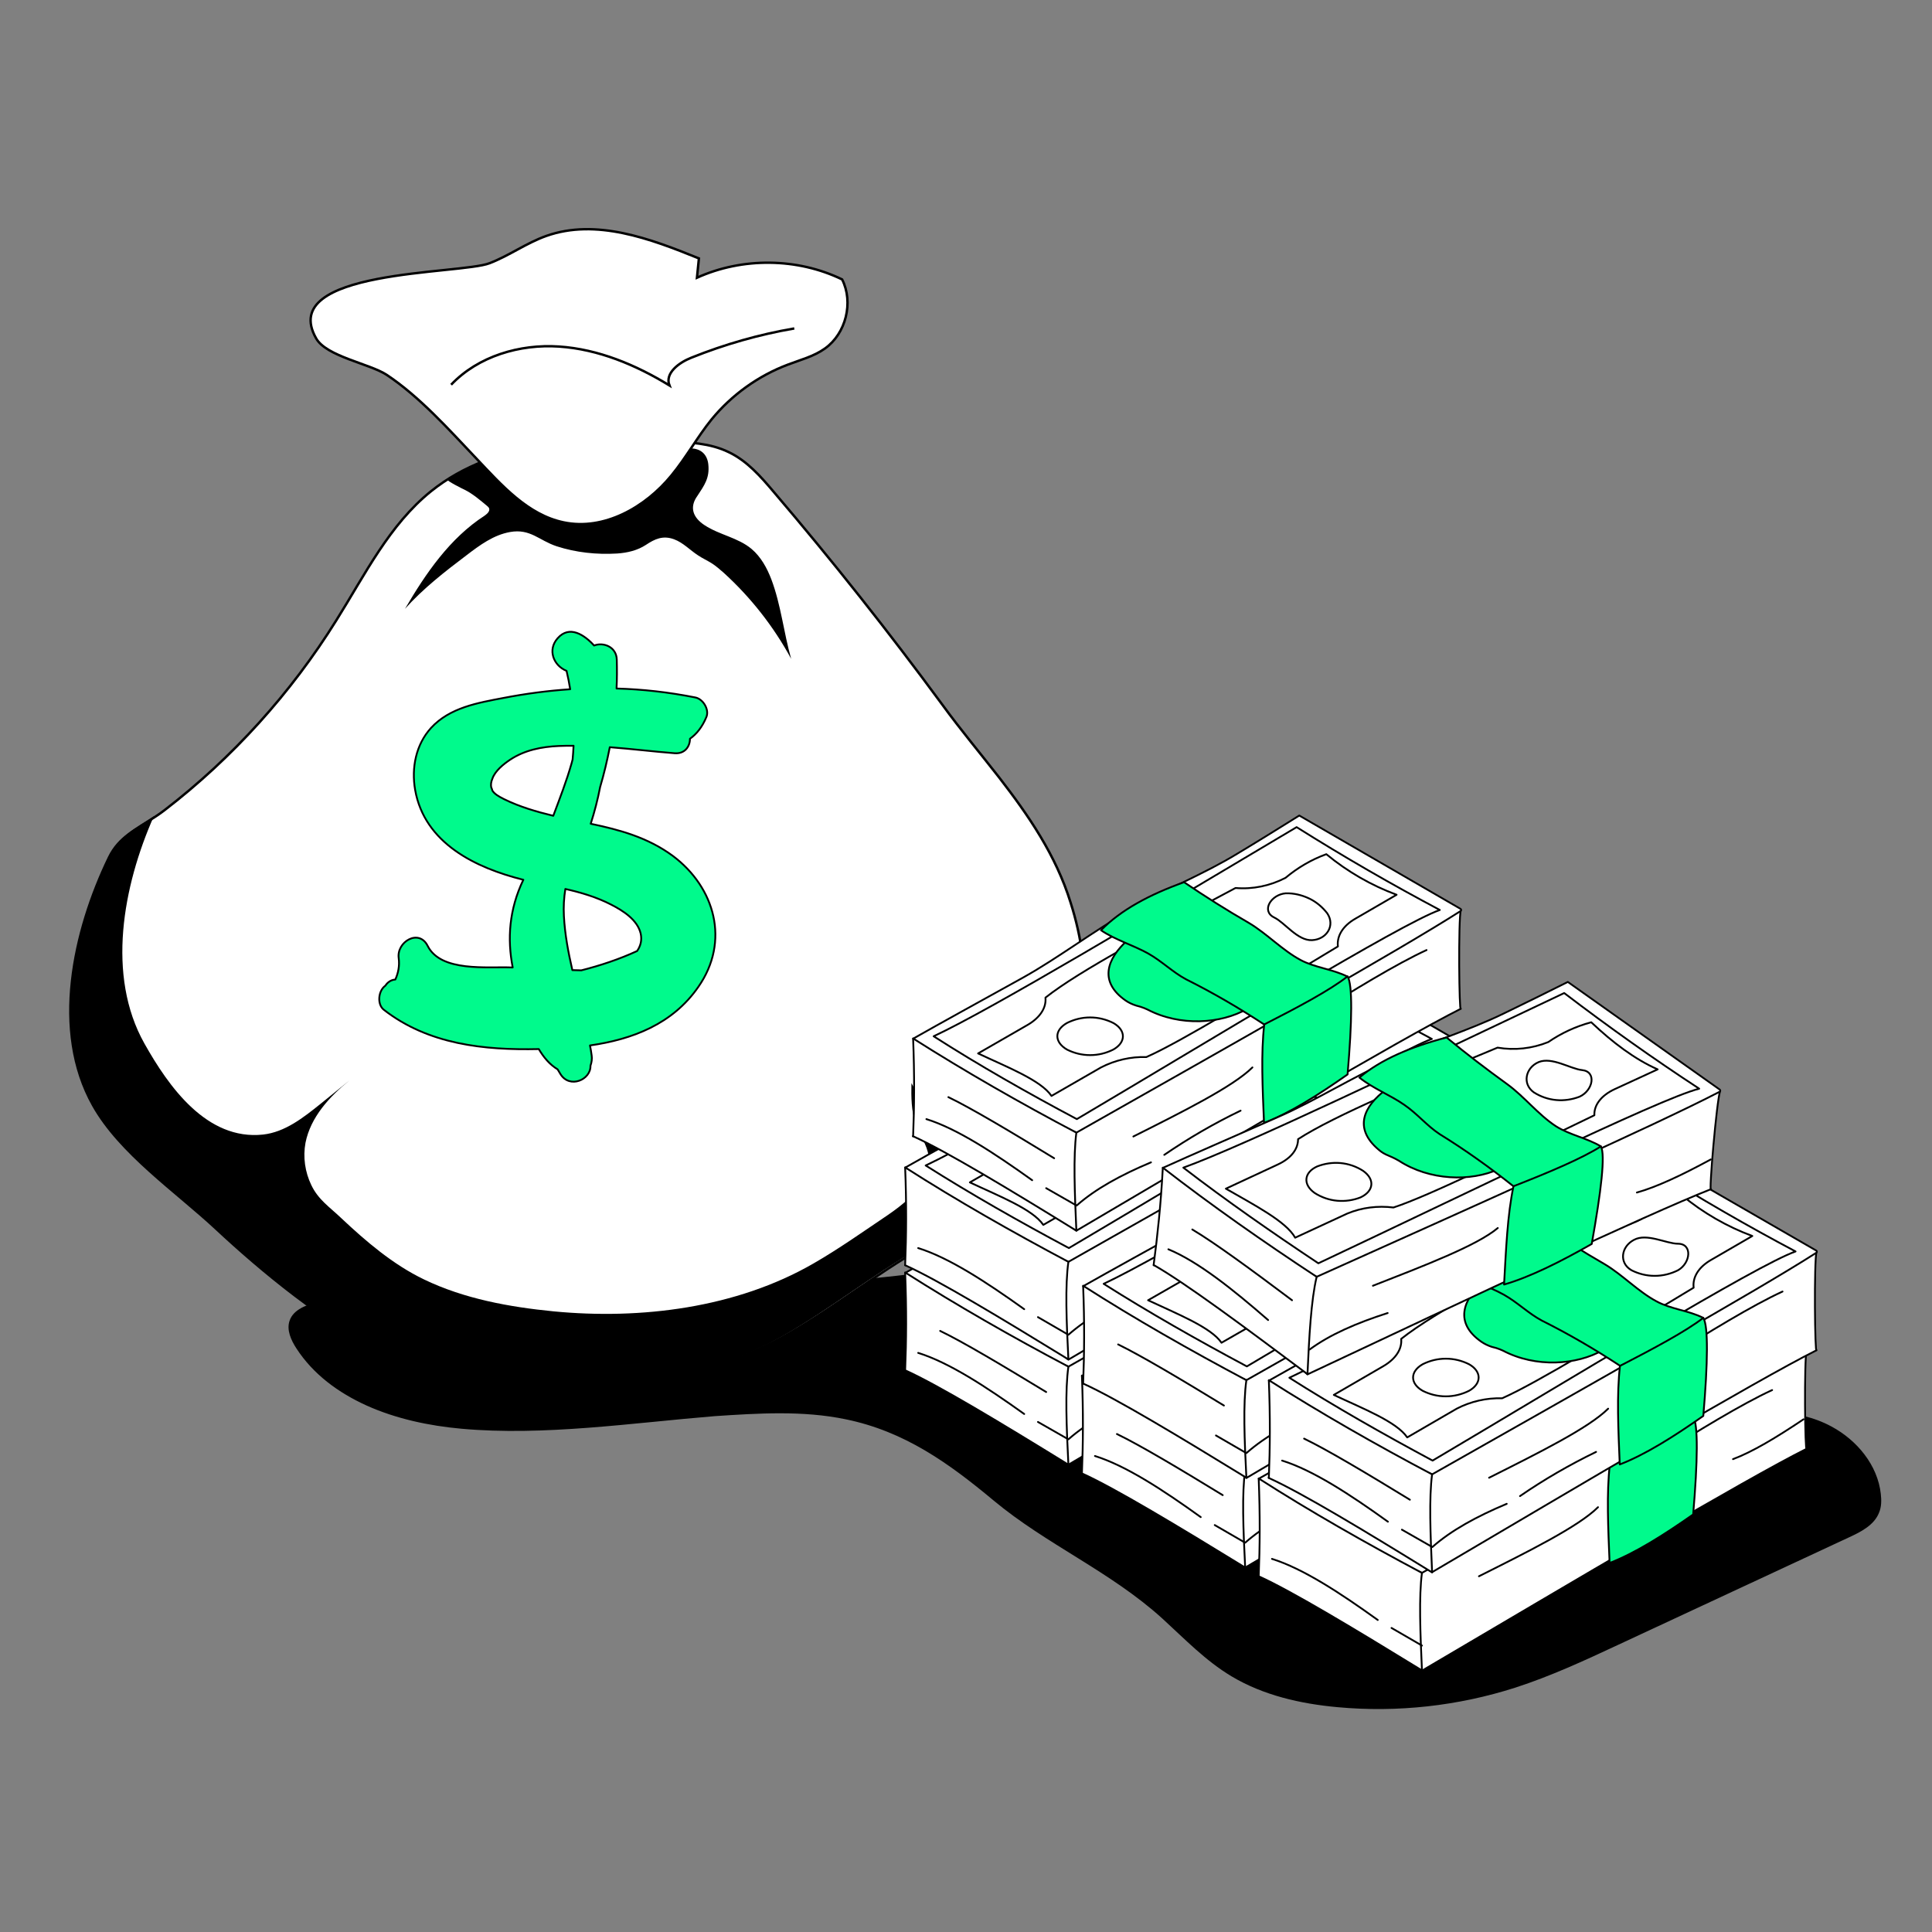 <svg xmlns="http://www.w3.org/2000/svg" xmlns:xlink="http://www.w3.org/1999/xlink" width="400" height="400"><rect width="100%" height="100%" fill="#808080" stroke="none"/><g transform="scale(.5)"><svg xmlns="http://www.w3.org/2000/svg" xmlns:xlink="http://www.w3.org/1999/xlink" id="Layer_1" width="800" height="800" x="0" y="0" version="1.1" xml:space="preserve"><style>.st0{fill:#fff;stroke:#000;stroke-miterlimit:10}.st2,.st3,.st4{fill:#00fa8c;stroke:#000;stroke-width:.75;stroke-linecap:round;stroke-linejoin:round}.st3,.st4{fill:#fff}.st4{fill:none}</style><path d="M151.8 582c12.2 5.5 25.9 8.4 39.2 9.6 34.2 3.1 70.7-2.4 104.9-5.2 18.1-1.2 36.5-2.4 54.3 1.3 24.4 5 42.7 18.2 61.2 33.6 21.8 18.2 48.4 29.4 69.9 48.9 9.2 8.4 17.9 17.5 28.6 23.9 13.2 7.9 28.6 11.4 43.9 12.8 24.8 2.3 50-.5 73.7-8.1 14.5-4.7 28.4-11.1 42.3-17.6 31.9-14.9 63.9-29.7 95.8-44.6 5-2.3 10.5-5.1 12.5-10.3 1-2.4 1-5.1.7-7.7-1.3-11.9-9.8-22.2-20.4-27.9-15.1-8.2-31.6-5.6-47.7-8.9-23.1-4.6-51.3-2.4-73.1-10-20.4-7.2-39.3-18.6-60.2-25.3-50-16-102.5-23.9-155-23.1-29.7.5-61.8 8.6-90.9 6.6-16.2-1.1-32.2-8.5-48.6-10.3-15.6-1.7-31.3-1.8-46.9-.6-35.2 2.7-69.7 11.3-103.9 19.9-4.9 1.2-10.6 3.1-12.2 7.9-1.3 3.8.6 8 2.8 11.4 7 10.8 17.4 18.4 29.1 23.7z"/><path d="M413.7 321.9c-7.8-10-16-19.8-23.5-30.1-22.2-30.2-45.5-59.6-69.8-88.1-5.4-6.4-11.1-12.9-18.7-16.5-7.6-3.7-16.3-4.1-24.8-4.4-34.2-1.3-71.6-.9-98.4 20.6-17.3 13.9-27.4 34.6-39.2 53.4-18.8 30.2-43 57-71.2 78.7-8.6 6.6-17.3 9.1-22.1 19-14.8 30.6-24 72.1-6.6 103.1 11.2 20 34.5 35.8 51.1 51.3 18.2 17 46 40.2 68.9 50.2C177 566.7 196 571 215 572.8c37.5 3.7 78.5-1.4 111.5-20.5 19.1-11 36.2-24.7 55.4-35.7 51.9-29.6 80.2-84.2 61.4-142.9-6.1-19.6-17.3-35.9-29.6-51.8z" class="st0"/><g><path d="M383.6 486.2c-2.8 7.2-10.1 12.9-16.1 17-10.1 6.8-20.1 13.9-30.7 20-31.9 18.4-71.4 23.3-107.6 19.8-18.3-1.8-37-5.2-53.6-13.2-12.9-6.2-24.1-15.8-34.4-25.5-4.7-4.5-9.4-7.5-12.3-13.6-2.6-5.4-3.5-11.6-2.4-17.5 2.1-10.6 9.9-19.1 18.3-25.9-4 3.3-8.1 6.5-12.1 9.8-7.1 5.7-14.7 11.7-23.8 12.7-23.3 2.5-39.1-19.9-49.1-37.7C44 404 50.9 366.9 63.7 338c-7.5 5.1-14.8 8.1-19 16.8-14.8 30.6-24 72.1-6.6 103.1 11.2 20 34.5 35.8 51.1 51.3 18.2 17 46 40.2 68.9 50.2 17.6 7.6 36.6 11.9 55.6 13.7 37.5 3.7 78.5-1.4 111.5-20.5 19.1-11 36.2-24.7 55.4-35.7 35.3-20.1 59.6-51.8 65.7-88.4-.9 5.2-5.6 11.5-8.4 15.9-3.4 5.4-7.2 10.4-11.4 15.2-3.7 4.3-8 7.5-12.2 11.3-4.1 3.8-9.6 6.8-15.3 5.4-6.5-1.6-10.5-8-13.8-13.9-2.6-4.6-5.2-9.3-7.8-13.9-.1 5.7-.1 11.6 1.8 17 1.6 4.5 4.7 8.5 5.3 13.2.4 2.4 0 5.1-.9 7.5z"/></g><path d="M293.3 192.3c-.4-3.8-2.7-6.3-6.6-6.6-26.5-2.1-53.2-2.7-79.3 2-1.3.6-2.7 1.2-4 1.8-5.2 2.5-13.3 6-18.1 9.1-.6.4 6.6 4 7.1 4.2 3.4 1.7 6.4 4.3 9.3 6.7.3.3.6.5.8.9.5 1.2-.7 2.3-1.8 3.1-14.4 9.3-24.4 23.9-33 38.6 7.5-8.4 16.5-15.4 25.5-22.2 5.5-4.2 11.2-8.4 18-9.6 8.4-1.5 12 3.5 19.3 5.9 8 2.6 16.6 3.5 25 3 4.4-.3 8.5-1.3 12-3.6 3.6-2.4 7-4 11.6-2.3 3.8 1.4 6.6 4.5 10 6.7 1.8 1.2 3.8 2.1 5.7 3.3 1.7 1.1 3.3 2.5 4.9 3.9 11.2 10.2 20.7 22.3 27.9 35.6-3.1-10.9-4.2-22.3-8.2-32.9-1.8-4.7-4.3-9.3-8.2-12.6-5.6-4.7-13.3-5.8-19.4-9.8-4.8-3.1-6.5-7.4-3-12.2 2.8-4.3 5.1-7.3 4.5-13z"/><path d="M197.2 189.8c10.5 11.1 21.3 23.4 36.2 26.5 16.7 3.5 33.8-6.2 44.6-19.4 6.1-7.4 10.7-15.9 16.7-23.3 8.3-10.1 19.3-18 31.5-22.6 5.2-2 10.8-3.4 15.4-6.7 8.7-6.2 11.9-19.1 7.1-28.6-18.6-9-41.3-9.2-60.1-.7.3-2.7.5-5.3.8-8-20.2-8.2-42.6-16.6-63.2-9.3-8.2 2.9-15.4 8.2-23.5 11.3-12.2 4.7-88.1 2.4-71.8 31.1 4.2 7.5 22.2 10.5 29.2 15.1 13.7 9.1 25.9 22.8 37.1 34.6z" class="st0"/><path fill="none" stroke="#000" stroke-miterlimit="10" d="M186.8 159.3c11.2-11.8 28.4-16.9 44.7-15.8s31.8 7.6 45.7 16.1c-2-5.1 4-9.5 9.1-11.5 13.7-5.5 28-9.6 42.6-12.1"/><path d="M278.6 354.4c-10.3-7.6-22-10.8-34-13.3 1.6-5 2.9-10 3.9-15.2 1.6-5.4 2.9-10.9 4-16.5 9 .7 18 1.8 26.9 2.5 4.2.3 6.3-2.8 6.3-6 2.8-2 5.1-4.9 6.8-9 1.3-3.1-1.4-7.5-4.6-8.1-11.1-2.2-21.9-3.4-32.6-3.7.2-4 .2-7.9.1-11.9-.1-5.4-5.6-7.4-9.4-5.9-4-4.4-10.2-8.6-15.1-3-4.3 4.8-1.7 11.3 3.7 13.5.6 2.5 1.1 5.1 1.5 7.6-9.1.6-18.3 1.8-27.6 3.6-10.6 2-22.3 4-30 12.4-6.3 6.9-8.2 16.6-6.6 25.7 3.9 22.1 25.1 32.3 44.8 37.2-5.9 12.3-6.7 24.5-4.4 36.3h-.5c-10-.4-29.2 2-34.7-8.9-3.6-7.3-13-1.7-12 5.1.4 3.2-.2 6.1-1.4 8.8-.2 0-.5.1-.7.1-1.5.3-2.7 1.3-3.5 2.5-2.9 2.1-3.4 7.7-.6 9.9 18.5 14.4 41.5 16.8 64.2 16.3 2 3.4 4.5 6.4 7.8 8.4.4.7.8 1.3 1.2 2 3.8 6.1 12.6 2.3 12.4-3.5.5-1.4.7-2.9.5-4.2-.2-1.4-.4-2.8-.7-4.2 17.5-2.5 34.2-8.8 44.9-24.3 13.1-18.8 6.9-41.1-10.6-54.2zm-69.9-23.5c-2.2-1.1-3.9-2.1-4.8-3.5-.1-.5-.3-.9-.5-1.4-.2-1-.1-2.2.5-3.6 1.1-3.2 4.6-6 7.3-7.8 6-4 13.1-5.4 20.2-5.7 2-.1 4.1-.1 6.1-.1-.1 1.9-.2 3.8-.4 5.7-.1.5-.3 1-.4 1.5-2.1 7.4-4.9 14.6-7.6 21.8-7-1.7-13.9-3.7-20.4-6.9zm55.1 62.9c-7.4 3.4-15.2 6-23.1 8-1.2 0-2.5-.1-3.7-.1-1.7-7.4-3.1-14.8-3.5-22.4-.2-3.8 0-7.5.6-11.2 6.6 1.5 13 3.4 19 6.5 4.9 2.5 10.9 6.3 12.2 12 .6 2.8-.1 5.2-1.5 7.2z" class="st2"/><g><g><path d="M522.2 537.1c3 1.5 6.2 2.3 9.6 2.3 3.3 0 6.6-.8 9.6-2.3 5.3-3 5.3-8 0-11-3-1.5-6.2-2.3-9.6-2.3-3.3 0-6.6.8-9.6 2.3-5.3 3.1-5.3 8 0 11z" class="st3"/><path d="M442.4 606.5c63.2-37.2 133.4-78.9 159.3-91.9-.7 2.7-1.1-36.8 0-41l-67 1.6-159.9 92.2c17.9.5 42.1 18.1 67.6 39.1z" class="st3"/><path d="M442.4 565.9c63.9-36.2 134.2-75.8 159-91.7.1-.1.2-.1.2-.2.1-.1.1-.2.1-.3 0-.1 0-.2-.1-.3-.1-.1-.1-.2-.2-.2l-66.7-38.5c-8.5 5.3-17 10.6-25.5 15.7C495 459 479.3 465.2 466 473c-16.9 9.8-31.2 20.7-45.5 28.7-18.4 10.2-34.1 18.8-45.7 25.4 20.7 15.6 43.5 28.8 67.6 38.8z" class="st3"/><path d="M442.6 560.2c57.8-34.2 133.9-80.8 150.3-86.6-19.8-10.5-39.6-21.9-59.3-34.3-59.8 35.5-125.8 75.2-150.3 86.6 18.8 12.1 38.7 23.4 59.3 34.3z" class="st3"/><path d="M422.1 521.2c5.3-3.1 7.8-7.2 7.4-11.3 14.1-11.2 46.3-28.2 78.7-45.4 7.2.6 14.3-.9 20.7-4.2 5-4.2 10.8-7.6 16.9-9.8 9.7 7.5 19.4 13.5 29.1 16.8l-16.9 9.8c-5.5 3.1-7.9 7.4-7.4 11.6-31.4 18.9-65 39.5-79.3 45.8-6.5-.2-13 1.2-18.8 4.3L432 550.6c-4.4-6.5-18.3-11.9-30.4-17.6l20.5-11.8z" class="st3"/><path d="M468.9 513.7c1 .3 1.9.7 2.8 1.1 13.5 7.1 30.5 6 41.4-.3 11.3-6.6 9.5-18.3-4.1-26.1-13.6-7.9-35.6-11.2-45.3-2.4-8.7 7.8-12.1 17.3-.9 25.1 1.3.9 2.8 1.6 4.3 2.1l1.8.5zM524.9 481.5c3 1.5 6.2 2.3 9.6 2.3 3.3 0 6.6-.8 9.6-2.3 5.3-3 6.1-11 0-11-4.9 0-12.9-4.5-18.2-1.6s-6.3 9.5-1 12.6zM438.4 531.4c3 1.5 6.2 2.3 9.6 2.3s6.6-.8 9.6-2.3c5.3-3 5.3-8 0-11-3-1.5-6.2-2.3-9.6-2.3-3.3 0-6.6.8-9.6 2.3-5.3 3-5.3 7.9 0 11z" class="st2"/><path d="M442.4 565.9c-23.5-12.4-46.2-25.4-67.6-39 .6 15.1.5 28.2 0 40.5 13.9 6.3 40.2 22.2 67.6 39.1-.8-15.7-1.4-30.9 0-40.6zM554.6 501.2c-6.6 7.5-20.1 13.8-34.4 19.9-10.5-6.9-21.4-13.2-32.6-18.8-5.6-3-9.9-7.5-15.7-10.7-6.1-3.4-13.6-5.6-19.5-9.6 8.2-8.4 20.1-14.8 34.4-19.9 8.7 5.9 17.7 11.6 26.9 16.9 7.4 4.4 13.8 11.3 21.5 15.4 6 3.1 13.2 3.7 19.4 6.8z" class="st3"/><path d="M478.7 575c10-6.9 20.6-13 31.6-18.3M465.9 567.4c20.3-10.2 41.3-20.6 49.3-28.6M538.1 518.8c18.8-11.9 36.9-22.9 49.3-28.6M571.2 518.8c8-3 17.7-8.7 29.2-16.5M429.8 588.8l12.6 7.2c7.8-6.9 18.4-12.7 30.8-17.9M380.2 560.2c12.8 4 28.1 14 43.9 25.3M389.3 551.1c9.9 4.8 25.8 14.3 43.9 25.3" class="st4"/><path d="M554.6 501.1c2.2 3.3 1.9 18.5 0 40.6-12.4 8.7-24.2 16.1-34.6 20.1-.6-14.4-1.3-28.9.1-40.8 13.9-7.1 27.1-14.1 34.5-19.9zM595.4 579.8c3 1.5 6.2 2.3 9.6 2.3 3.3 0 6.6-.8 9.6-2.3 5.3-3 5.3-8 0-11-3-1.5-6.2-2.3-9.6-2.3-3.3 0-6.6.8-9.6 2.3-5.3 3-5.3 8 0 11z" class="st3"/><path d="M515.6 649.1c63.2-37.2 133.4-78.9 159.3-91.9-.7 2.7-1.1-36.8 0-41l-67 1.6-160 92.2c18 .6 42.2 18.1 67.7 39.1z" class="st3"/><path d="M515.6 608.6c63.9-36.2 134.2-75.8 159-91.8.1-.1.2-.1.2-.2.1-.1.1-.2.1-.3 0-.1 0-.2-.1-.3-.1-.1-.1-.2-.2-.2l-66.7-38.5c-8.5 5.3-17.1 10.6-25.5 15.7-14.2 8.5-29.9 14.8-43.2 22.6-16.9 9.8-31.2 20.7-45.5 28.7-18.4 10.2-34.1 18.8-45.7 25.4 20.8 15.7 43.5 28.8 67.6 38.9z" class="st3"/><path d="M515.8 602.9c57.8-34.2 133.9-80.8 150.3-86.7-19.8-10.5-39.6-21.9-59.3-34.3-59.8 35.5-125.8 75.2-150.3 86.7 18.9 12 38.8 23.3 59.3 34.3z" class="st3"/><path d="M495.4 563.9c5.3-3.1 7.8-7.2 7.4-11.2 14.1-11.2 46.3-28.2 78.7-45.4 7.2.5 14.3-.9 20.7-4.3 5-4.2 10.8-7.5 16.9-9.8 9.7 7.5 19.4 13.5 29.1 16.8l-16.9 9.8c-5.5 3.2-7.9 7.4-7.4 11.6-31.4 18.9-65 39.5-79.3 45.8-6.5-.2-13 1.2-18.8 4.3l-20.5 11.9c-4.4-6.4-18.3-11.9-30.4-17.6l20.5-11.9z" class="st3"/><path d="M542.2 556.4c1 .3 1.9.7 2.8 1.2 13.5 7.1 30.5 6 41.4-.3 11.3-6.6 9.5-18.3-4.1-26.2-13.6-7.9-35.6-11.2-45.3-2.4-8.7 7.8-12.1 17.3-.9 25.1 1.3.9 2.8 1.6 4.3 2.1l1.8.5zM598.1 524.1c3 1.5 6.2 2.3 9.6 2.3 3.3 0 6.6-.8 9.6-2.3 5.3-3 6.1-11 0-11-4.8 0-12.9-4.5-18.2-1.6-5.4 2.9-6.3 9.6-1 12.6zM511.6 574.1c3 1.5 6.2 2.3 9.6 2.3s6.6-.8 9.6-2.3c5.3-3 5.3-8 0-11-3-1.5-6.2-2.3-9.6-2.3s-6.6.8-9.6 2.3c-5.3 3-5.3 7.9 0 11z" class="st2"/><path d="M515.6 608.6c-23.5-12.4-46.2-25.4-67.6-39 .6 15.1.5 28.2 0 40.5 13.9 6.3 40.2 22.2 67.6 39-.8-15.6-1.4-30.8 0-40.5zM627.8 543.8c-6.6 7.5-20.1 13.8-34.4 19.9-10.5-6.9-21.4-13.2-32.6-18.8-5.6-3-9.9-7.5-15.7-10.7-6.1-3.4-13.6-5.6-19.5-9.6 8.2-8.4 20.1-14.8 34.4-19.9 8.7 5.9 17.7 11.6 26.9 16.9 7.4 4.4 13.8 11.3 21.5 15.4 6.1 3.2 13.3 3.8 19.4 6.8z" class="st3"/><path d="M552 617.6c10-6.9 20.6-13 31.5-18.3M539.2 610.1c20.3-10.2 41.2-20.6 49.3-28.6M611.3 561.5c18.8-11.9 36.9-22.9 49.3-28.6M644.4 561.5c8-3 17.7-8.7 29.2-16.5M503 631.5l12.6 7.3c7.8-6.9 18.4-12.8 30.8-17.9M453.4 602.9c12.8 4 28.1 14 43.8 25.3M462.5 593.8c9.9 4.8 25.8 14.3 43.8 25.3" class="st4"/><path d="M627.8 543.8c2.1 3.3 1.9 18.5 0 40.6-12.4 8.7-24.2 16.1-34.6 20.1-.6-14.4-1.3-28.9.1-40.8 14-7.1 27.2-14.1 34.5-19.9zM668.7 622.5c3 1.5 6.2 2.3 9.6 2.3s6.6-.8 9.6-2.3c5.3-3 5.3-8 0-11-3-1.5-6.2-2.3-9.6-2.3s-6.6.8-9.6 2.3c-5.3 3-5.3 7.9 0 11z" class="st3"/><path d="M588.8 691.8c63.2-37.2 133.4-78.9 159.3-91.9-.7 2.7-1.1-36.8 0-41l-67 1.6-159.9 92.2c18 .5 42.2 18.1 67.6 39.1z" class="st3"/><path d="M588.8 651.3c63.9-36.2 134.2-75.8 159-91.8.1-.1.2-.1.2-.2.1-.1.1-.2.1-.3 0-.1 0-.2-.1-.3-.1-.1-.1-.2-.2-.2l-66.7-38.6c-8.5 5.3-17.1 10.6-25.5 15.7-14.2 8.5-29.9 14.8-43.2 22.6-16.9 9.8-31.2 20.7-45.5 28.7-18.4 10.2-34.1 18.8-45.7 25.4 20.8 15.7 43.5 28.8 67.6 39z" class="st3"/><path d="M589 645.5c57.8-34.1 133.9-80.8 150.3-86.6-19.8-10.5-39.6-21.9-59.3-34.3-59.8 35.5-125.8 75.2-150.3 86.7 18.9 12 38.8 23.4 59.3 34.2z" class="st3"/><path d="M568.6 606.5c5.3-3.1 7.8-7.2 7.4-11.3 14.1-11.2 46.3-28.2 78.7-45.4 7.2.6 14.3-.9 20.7-4.2 5-4.2 10.8-7.6 16.9-9.8 9.7 7.5 19.4 13.5 29.1 16.8l-16.9 9.8c-5.5 3.2-7.9 7.4-7.4 11.6-31.4 18.9-65 39.5-79.3 45.8-6.5-.2-13 1.2-18.8 4.3l-20.5 11.8c-4.4-6.4-18.3-11.9-30.4-17.6l20.5-11.8z" class="st3"/><path d="M615.3 599c1 .3 1.9.7 2.8 1.1 13.5 7.1 30.5 6 41.4-.3 11.3-6.6 9.5-18.3-4.1-26.1-13.6-7.9-35.6-11.2-45.3-2.4-8.7 7.8-12.1 17.3-.9 25.1 1.3.9 2.8 1.6 4.3 2.1l1.8.5zM671.3 566.8c3 1.5 6.2 2.3 9.6 2.3s6.6-.8 9.6-2.3c5.3-3 6.1-11 0-11-4.8 0-12.9-4.5-18.2-1.6-5.4 2.8-6.3 9.6-1 12.6zM584.9 616.7c3 1.5 6.2 2.3 9.6 2.3 3.3 0 6.6-.8 9.6-2.3 5.3-3 5.3-8 0-11-3-1.5-6.2-2.3-9.6-2.3-3.3 0-6.6.8-9.6 2.3-5.3 3-5.3 8 0 11z" class="st2"/><path d="M588.8 651.3c-23.5-12.5-46.2-25.4-67.6-39.1.6 15.1.5 28.2 0 40.5 13.9 6.3 40.2 22.2 67.6 39-.7-15.5-1.3-30.7 0-40.4zM701 586.5c-6.6 7.5-20.1 13.8-34.4 19.9-10.5-6.9-21.3-13.1-32.5-18.7-5.6-3-9.9-7.5-15.7-10.7-6.1-3.4-13.6-5.6-19.5-9.6 8.2-8.4 20.1-14.8 34.4-19.9 8.7 5.9 17.7 11.6 26.9 16.9 7.4 4.4 13.8 11.3 21.5 15.4 6.1 3.1 13.3 3.6 19.3 6.7z" class="st3"/><path d="M612.4 652.7c20.3-10.2 41.3-20.6 49.3-28.6M684.5 604.2c18.8-11.9 36.9-22.9 49.3-28.6M717.6 604.2c8-3 17.7-8.8 29.2-16.5M576.2 674.1l12.6 7.3M526.7 645.5c12.8 4 28.1 14 43.8 25.3" class="st4"/><path d="M701.1 586.5c2.1 3.3 1.9 18.4 0 40.6-12.4 8.7-24.2 16.1-34.6 20.1-.6-14.4-1.3-28.9.1-40.8 13.9-7.2 27.1-14.2 34.5-19.9z" class="st2"/><path d="M522.2 493.7c3 1.5 6.2 2.3 9.6 2.3 3.3 0 6.6-.8 9.6-2.3 5.3-3.1 5.3-8 0-11-3-1.5-6.2-2.3-9.6-2.3-3.3 0-6.6.8-9.6 2.3-5.3 3-5.3 8 0 11z" class="st3"/><path d="M442.4 563c63.2-37.2 133.4-78.9 159.3-91.9-.7 2.7-1.1-36.8 0-41l-67 1.6-159.9 92.2c17.9.6 42.1 18.1 67.6 39.1z" class="st3"/><path d="M442.4 522.5c63.9-36.2 134.2-75.8 159-91.8.1-.1.2-.1.2-.2.1-.1.1-.2.1-.3 0-.1 0-.2-.1-.3-.1-.1-.1-.2-.2-.2l-66.7-38.5c-8.5 5.3-17 10.6-25.5 15.7-14.2 8.5-29.9 14.8-43.2 22.5-16.9 9.8-31.2 20.7-45.5 28.7-18.4 10.2-34.1 18.8-45.7 25.4 20.8 15.7 43.5 28.8 67.6 39z" class="st3"/><path d="M442.6 516.8c57.8-34.1 133.9-80.8 150.3-86.6-19.8-10.5-39.6-21.9-59.3-34.3-59.8 35.5-125.8 75.2-150.3 86.7 18.8 11.9 38.7 23.2 59.3 34.2z" class="st3"/><path d="M422.1 477.8c5.3-3.1 7.8-7.2 7.4-11.3 14.1-11.2 46.3-28.2 78.7-45.4 7.2.6 14.3-.9 20.7-4.2 5-4.2 10.8-7.6 16.9-9.8 9.7 7.5 19.4 13.5 29.1 16.8l-16.9 9.8c-5.5 3.1-7.9 7.4-7.4 11.6-31.4 18.9-65 39.5-79.3 45.8-6.5-.2-13 1.2-18.8 4.3L432 507.2c-4.4-6.5-18.3-11.9-30.4-17.6l20.5-11.8z" class="st3"/><path d="M468.9 470.3c1 .3 1.9.7 2.8 1.1 13.5 7.1 30.5 6 41.4-.3 11.3-6.6 9.5-18.3-4.1-26.1-13.6-7.9-35.6-11.2-45.3-2.4-8.7 7.8-12.1 17.3-.9 25.1 1.3.9 2.8 1.6 4.3 2.1l1.8.5zM524.9 438c3 1.5 6.2 2.3 9.6 2.3 3.3 0 6.6-.8 9.6-2.3 5.3-3 6.1-11 0-11-4.9 0-12.9-4.5-18.2-1.6-5.5 2.9-6.3 9.6-1 12.6zM438.4 488c3 1.5 6.2 2.3 9.6 2.3 3.3 0 6.6-.8 9.6-2.3 5.3-3 5.3-8 0-11.1-3-1.5-6.2-2.3-9.6-2.3-3.3 0-6.6.8-9.6 2.3-5.3 3.1-5.3 8 0 11.1z" class="st2"/><path d="M442.4 522.5c-23.5-12.5-46.2-25.4-67.6-39.1.6 15.1.5 28.2 0 40.5 13.9 6.3 40.2 22.2 67.6 39-.8-15.5-1.4-30.7 0-40.4zM554.6 457.8c-6.6 7.5-20.1 13.8-34.4 19.9-10.5-6.9-21.4-13.2-32.6-18.8-5.6-3-9.9-7.5-15.7-10.7-6.1-3.4-13.6-5.6-19.5-9.6 8.2-8.4 20.1-14.8 34.4-19.9 8.7 5.9 17.7 11.6 26.9 16.9 7.4 4.4 13.8 11.3 21.5 15.3 6 3.2 13.2 3.8 19.3 6.7v.2z" class="st3"/><path d="M478.7 531.5c10-6.9 20.6-13 31.6-18.3M465.9 524c20.3-10.2 41.3-20.6 49.3-28.6M538.1 475.4c18.8-11.9 36.9-22.9 49.3-28.6M571.2 475.4c8-3 17.7-8.8 29.2-16.5M429.8 545.4l12.6 7.3c7.8-6.9 18.4-12.8 30.8-17.9M380.2 516.8c12.8 4 28.1 14 43.9 25.3" class="st4"/><path d="M554.6 457.8c2.2 3.3 1.9 18.4 0 40.6-12.4 8.7-24.2 16.1-34.6 20.1-.6-14.4-1.3-28.9.1-40.8 13.9-7.2 27.1-14.2 34.5-19.9zM595.9 542.7c3 1.5 6.2 2.3 9.6 2.3 3.3 0 6.6-.8 9.6-2.3 5.3-3 5.3-8 0-11-3-1.5-6.2-2.3-9.6-2.3-3.3 0-6.6.8-9.6 2.3-5.3 3-5.3 7.9 0 11z" class="st3"/><path d="M516.1 612c63.2-37.2 133.4-78.9 159.3-91.9-.7 2.7-1.1-36.8 0-41l-67 1.6-159.9 92.2c17.9.6 42.1 18.1 67.6 39.1z" class="st3"/><path d="M516.1 571.5c63.9-36.2 134.2-75.8 159-91.8.1-.1.2-.1.2-.2.1-.1.1-.2.1-.3 0-.1 0-.2-.1-.3-.1-.1-.1-.2-.2-.2l-66.7-38.5c-8.5 5.3-17 10.6-25.5 15.7-14.2 8.5-29.9 14.8-43.2 22.6-16.9 9.8-31.1 20.7-45.5 28.7-18.4 10.2-34.1 18.8-45.7 25.4 20.8 15.7 43.5 28.8 67.6 38.9z" class="st3"/><path d="M516.3 565.8c57.8-34.1 133.9-80.8 150.3-86.6-19.8-10.5-39.6-21.9-59.3-34.3-59.8 35.5-125.8 75.2-150.3 86.7 18.8 11.9 38.7 23.2 59.3 34.2z" class="st3"/><path d="M495.8 526.7c5.3-3.1 7.8-7.2 7.4-11.3 14.1-11.2 46.3-28.2 78.7-45.4 7.2.6 14.3-.9 20.7-4.2 5-4.2 10.8-7.6 16.9-9.8 9.7 7.5 19.4 13.5 29.1 16.8l-16.9 9.8c-5.5 3.2-7.9 7.4-7.4 11.6-31.4 18.9-65 39.5-79.3 45.8-6.5-.2-13 1.2-18.8 4.3L505.8 556c-4.4-6.4-18.3-11.9-30.4-17.6l20.4-11.7z" class="st3"/><path d="M542.6 519.2c1 .3 1.9.7 2.8 1.1 13.5 7.1 30.5 6 41.4-.3 11.3-6.6 9.5-18.3-4.1-26.1-13.6-7.9-35.6-11.3-45.3-2.4-8.7 7.8-12.1 17.3-.9 25.1 1.3.9 2.8 1.6 4.3 2.1l1.8.5zM598.6 487c3 1.5 6.2 2.3 9.6 2.3 3.3 0 6.6-.8 9.6-2.3 5.3-3 6.1-11 0-11-4.9 0-12.9-4.5-18.2-1.6-5.4 2.8-6.3 9.6-1 12.6zM512.1 536.9c3 1.5 6.2 2.3 9.6 2.3 3.3 0 6.6-.8 9.6-2.3 5.3-3 5.3-8 0-11-3-1.5-6.2-2.3-9.6-2.3-3.3 0-6.6.8-9.6 2.3-5.3 3-5.3 8 0 11z" class="st2"/><path d="M516.1 571.5c-23.5-12.5-46.2-25.4-67.6-39.1.6 15.1.5 28.2 0 40.5 13.9 6.3 40.2 22.2 67.6 39-.8-15.5-1.4-30.7 0-40.4zM628.3 506.7c-6.6 7.5-20.1 13.8-34.4 19.9-10.5-6.9-21.4-13.2-32.6-18.8-5.6-3-9.9-7.5-15.7-10.7-6.1-3.4-13.6-5.6-19.5-9.6 8.2-8.4 20.1-14.8 34.4-19.9 8.8 5.9 17.8 11.6 26.9 16.9 7.4 4.4 13.8 11.3 21.5 15.4 6 3.2 13.2 3.7 19.3 6.7v.1z" class="st3"/><path d="M552.4 580.5c10-6.9 20.6-13 31.6-18.3M539.6 572.9c20.3-10.2 41.3-20.6 49.3-28.6M611.8 524.4c18.8-11.9 36.9-22.9 49.3-28.6M644.9 524.4c8-3 17.7-8.8 29.2-16.5M503.5 594.4l12.6 7.3c7.8-6.9 18.4-12.8 30.8-17.9M463 556.7c9.8 4.8 25.8 14.3 43.8 25.3" class="st4"/><path d="M628.3 506.7c2.2 3.3 1.9 18.4 0 40.6-12.4 8.7-24.2 16.1-34.6 20.1-.6-14.4-1.3-28.9.1-40.8 14-7.2 27.1-14.2 34.5-19.9zM672.9 581.7c3 1.5 6.2 2.3 9.6 2.3s6.6-.8 9.6-2.3c5.3-3 5.3-8 0-11-3-1.5-6.2-2.3-9.6-2.3-3.3 0-6.6.8-9.6 2.3-5.3 3-5.3 7.9 0 11z" class="st3"/><path d="M593 651c63.2-37.2 133.4-78.9 159.2-91.9-.7 2.7-1.1-36.8 0-41l-67 1.6-159.9 92.2c18.1.6 42.3 18.1 67.7 39.1z" class="st3"/><path d="M593 610.5c63.9-36.2 134.2-75.8 159-91.7.1-.1.2-.1.2-.2.1-.1.1-.2.1-.3 0-.1 0-.2-.1-.3-.1-.1-.1-.2-.2-.2l-66.7-38.5c-8.5 5.3-17.1 10.6-25.5 15.7-14.2 8.6-29.9 14.8-43.2 22.6-16.9 9.8-31.2 20.7-45.5 28.7-18.4 10.2-34.1 18.8-45.7 25.4 20.8 15.6 43.6 28.7 67.6 38.8z" class="st3"/><path d="M593.2 604.8c57.8-34.2 133.9-80.8 150.3-86.6-19.8-10.5-39.6-21.9-59.3-34.3-59.8 35.5-125.8 75.2-150.3 86.6 18.9 12 38.8 23.3 59.3 34.3z" class="st3"/><path d="M572.8 565.7c5.3-3.1 7.8-7.2 7.4-11.3 14.1-11.2 46.3-28.2 78.7-45.4 7.2.6 14.3-.9 20.7-4.2 5-4.2 10.8-7.6 16.9-9.8 8.7 7.2 18.6 12.9 29.1 16.8l-16.9 9.8c-5.5 3.1-7.9 7.4-7.4 11.6-31.4 18.9-65 39.5-79.3 45.8-6.5-.2-13 1.3-18.8 4.3l-20.5 11.9c-4.4-6.5-18.3-11.9-30.4-17.6l20.5-11.9z" class="st3"/><path d="M619.6 558.2c1 .3 1.9.7 2.8 1.1 13.5 7.1 30.5 6 41.4-.3 11.3-6.6 9.4-18.3-4.2-26.1-13.6-7.9-35.6-11.2-45.3-2.4-8.7 7.8-12.1 17.3-.9 25.1 1.3.9 2.8 1.6 4.3 2.1l1.9.5z" class="st2"/><path d="M675.6 526c3 1.5 6.2 2.3 9.6 2.3 3.3 0 6.6-.8 9.6-2.3 5.3-3 6.1-11 0-11-4.8 0-12.9-4.5-18.2-1.6-5.4 2.8-6.3 9.6-1 12.6zM589.1 575.9c3 1.5 6.2 2.3 9.6 2.3 3.3 0 6.6-.8 9.6-2.3 5.3-3 5.3-8 0-11-3-1.5-6.2-2.3-9.6-2.3s-6.6.8-9.6 2.3c-5.3 3-5.3 8 0 11zM593 610.5c-23.5-12.4-46.2-25.4-67.6-39 .6 15.1.5 28.2 0 40.5 13.9 6.3 40.2 22.2 67.6 39.1-.7-15.7-1.3-30.9 0-40.6z" class="st3"/><path d="M705.3 545.7c-6.6 7.5-20.1 13.8-34.4 19.9-10.5-6.9-21.3-13.2-32.5-18.8-5.6-3-10-7.5-15.7-10.7-6.1-3.4-13.6-5.6-19.5-9.6 8.2-8.4 20.1-14.8 34.4-19.9 8.7 5.9 17.7 11.6 26.9 16.9 7.4 4.4 13.8 11.3 21.5 15.4 5.9 3.2 13.1 3.7 19.3 6.8z" class="st2"/><path d="M629.4 619.5c10-6.9 20.6-13 31.5-18.3M616.6 611.9c20.3-10.2 41.3-20.6 49.3-28.6M688.8 563.4c18.8-11.9 36.9-22.9 49.3-28.6M580.5 633.4l12.6 7.2c7.8-6.9 18.4-12.7 30.8-17.9M530.9 604.8c12.8 4 28.1 14 43.8 25.3M540 595.7c9.9 4.8 25.8 14.3 43.8 25.3" class="st4"/><path d="M705.3 545.7c2.1 3.3 1.9 18.5 0 40.6-12.4 8.7-24.2 16.1-34.6 20.1-.6-14.4-1.3-28.9.1-40.8 13.9-7.2 27.1-14.2 34.5-19.9z" class="st2"/><path d="M525.6 440.3c3 1.5 6.2 2.3 9.6 2.3s6.6-.8 9.6-2.3c5.3-3 5.3-8 0-11-3-1.5-6.2-2.3-9.6-2.3-3.3 0-6.6.8-9.6 2.3-5.3 3.1-5.3 8 0 11z" class="st3"/><path d="M445.7 509.6c63.2-37.2 133.4-78.9 159.2-91.9-.7 2.7-1.1-36.8 0-41l-67 1.6L378 470.5c18.1.6 42.3 18.2 67.7 39.1z" class="st3"/><path d="M445.7 469c63.9-36.2 134.2-75.8 159-91.7.1-.1.2-.1.2-.2.1-.1.1-.2.1-.3 0-.1 0-.2-.1-.3-.1-.1-.1-.2-.2-.2L538 337.7c-8.5 5.3-17 10.6-25.5 15.7-14.1 8.6-29.9 14.8-43.2 22.6-16.9 9.8-31.2 20.7-45.5 28.7-18.4 10.2-34.1 18.8-45.7 25.4 20.8 15.7 43.6 28.8 67.6 38.9z" class="st3"/><path d="M445.9 463.4c57.8-34.2 133.9-80.8 150.3-86.6-19.8-10.5-39.6-21.9-59.3-34.3-59.9 35.6-125.9 75.2-150.3 86.6 18.9 12.1 38.8 23.4 59.3 34.3z" class="st3"/><path d="M425.5 424.4c5.3-3.1 7.8-7.2 7.4-11.3 14.1-11.2 46.3-28.2 78.7-45.4 7.2.6 14.3-.9 20.7-4.2 5-4.2 10.8-7.6 16.9-9.8 8.7 7.2 18.6 12.9 29.1 16.8l-16.9 9.8c-5.5 3.1-7.9 7.4-7.4 11.6-31.4 18.9-65 39.5-79.3 45.8-6.5-.2-13 1.3-18.8 4.3l-20.5 11.8c-4.4-6.5-18.3-11.9-30.4-17.6l20.5-11.8z" class="st3"/><path d="M472.3 416.9c1 .3 1.9.7 2.8 1.1 13.5 7.1 30.5 6 41.4-.3 11.3-6.6 9.5-18.3-4.2-26.1-13.7-7.9-35.6-11.2-45.3-2.4-8.7 7.8-12.1 17.3-.9 25.1 1.3.9 2.8 1.6 4.4 2.1l1.8.5z" class="st2"/><path d="M549.6 378.2c-2-2.6-4.6-4.8-7.6-6.2s-6.3-2.2-9.6-2.1c-6.1.5-10.3 7.3-4.8 10 4.4 2.1 9.7 9.7 15.7 9.4 6-.3 9.7-6 6.3-11.1zM441.8 434.6c3 1.5 6.2 2.3 9.6 2.3s6.6-.8 9.6-2.3c5.3-3 5.3-8 0-11-3-1.5-6.2-2.3-9.6-2.3s-6.6.8-9.6 2.3c-5.3 3-5.3 7.9 0 11zM445.7 469c-23.5-12.4-46.2-25.4-67.6-39 .6 15.1.5 28.2 0 40.5 13.9 6.3 40.2 22.2 67.6 39.1-.7-15.7-1.3-30.8 0-40.6z" class="st3"/><path d="M558 404.4c-6.6 7.5-20.1 13.8-34.4 19.9-10.5-6.9-21.3-13.2-32.5-18.8-5.6-3-10-7.5-15.7-10.7-6.1-3.4-13.6-5.6-19.5-9.6 8.2-8.4 20.1-14.8 34.4-19.9 8.7 5.9 17.7 11.6 26.9 16.9 7.4 4.4 13.8 11.3 21.5 15.4 5.9 3.1 13.1 3.7 19.3 6.8z" class="st2"/><path d="M482.1 478.2c10.1-6.9 20.6-13 31.6-18.3M469.3 470.6c20.3-10.2 41.2-20.6 49.3-28.6M541.4 422c18.8-11.9 36.9-22.9 49.3-28.6M433.2 492l12.6 7.2c7.8-6.9 18.4-12.7 30.8-17.9M383.6 463.4c12.8 4 28 14 43.8 25.3M392.7 454.3c9.9 4.8 25.8 14.3 43.8 25.3" class="st4"/><path d="M558 404.3c2.1 3.3 1.9 18.5 0 40.6-12.4 8.7-24.2 16.1-34.6 20.1-.6-14.4-1.3-28.9.1-40.8 13.9-7.1 27.1-14.1 34.5-19.9z" class="st2"/><path d="M627.3 507.5c2.8 1.8 6 2.9 9.3 3.2 3.3.3 6.7-.2 9.7-1.4 5.6-2.5 6-7.5 1-11-2.8-1.8-6-2.9-9.3-3.2-3.3-.3-6.7.2-9.7 1.4-5.6 2.5-6 7.5-1 11z" class="st3"/><path d="M541.4 569.1c66.4-31.2 140.2-66.1 167.1-76.7-1 2.6 2.3-36.7 3.8-40.8l-66.8-4.7-167.8 77c17.8 2.3 40.3 22 63.7 45.2z" class="st3"/><path d="M545.2 528.7c67-30.1 140.7-63 166.8-76.6.1 0 .2-.1.2-.2.1-.1.1-.2.1-.3 0-.1 0-.2-.1-.3 0-.1-.1-.2-.2-.2l-62.8-44.5c-9 4.5-17.9 8.9-26.8 13.2-14.9 7.2-31.1 12-45.1 18.4-17.8 8.1-32.9 17.7-48 24.3-19.2 8.5-35.7 15.6-47.8 21.1 19.2 17.6 40.6 32.7 63.7 45.1z" class="st3"/><path d="M545.9 523.1c60.7-28.6 140.8-68 157.7-72.3-18.8-12.3-37.4-25.5-55.9-39.6-62.9 29.8-132.3 63.1-157.7 72.3 17.7 13.6 36.5 26.7 55.9 39.6z" class="st3"/><path d="M529.1 482.2c5.6-2.6 8.4-6.4 8.4-10.5 15.1-9.8 48.7-23.8 82.6-37.9 7.1 1.2 14.3.4 21-2.3 5.4-3.7 11.4-6.5 17.8-8.2 8.9 8.4 18 15.3 27.5 19.5l-17.8 8.2c-5.6 2.6-8.6 6.6-8.4 10.8-33 15.9-68.4 33.4-83.2 38.2-6.5-.8-13.1 0-19.1 2.5l-21.6 10c-3.8-6.8-17.1-13.6-28.7-20.3l21.5-10z" class="st3"/><path d="M576.5 479.2c.9.4 1.8.9 2.7 1.4 12.7 8.3 29.8 8.8 41.4 3.5 11.9-5.5 11.2-17.3-1.7-26.4-12.9-9.1-34.4-14.5-44.9-6.6-9.4 7-13.6 16.1-3.2 24.9 1.2 1.1 2.6 1.9 4.1 2.5l1.6.7z" class="st2"/><path d="M635.1 452.3c2.8 1.8 6 2.9 9.3 3.2 3.3.3 6.6-.2 9.7-1.4 5.6-2.6 7.1-10.4 1-11-4.8-.5-12.5-5.6-18-3.3-5.4 2.3-6.9 9-2 12.5zM544.4 494c2.8 1.8 6 2.9 9.3 3.2 3.3.3 6.7-.2 9.7-1.4 5.5-2.6 6-7.5 1-11-2.8-1.8-6-2.9-9.3-3.2-3.3-.3-6.6.2-9.7 1.4-5.5 2.5-6 7.5-1 11zM545.2 528.7c-22.2-14.6-43.6-29.6-63.7-45.2-.8 15.1-2.2 28.1-3.8 40.3 13.2 7.5 37.9 25.9 63.7 45.2.7-15.6 1.5-30.7 3.8-40.3z" class="st3"/><path d="M662.9 474.7c-7.3 6.8-21.3 11.8-36.1 16.6-9.8-7.8-20-15.1-30.7-21.7-5.3-3.5-9.2-8.4-14.6-12.1-5.7-4-13-6.8-18.6-11.3 8.9-7.5 21.4-12.8 36.1-16.6 8.1 6.7 16.5 13.1 25.2 19.4 7 5.1 12.7 12.5 20 17.3 5.8 3.7 12.9 4.9 18.7 8.4z" class="st2"/><path d="M568.5 532.4c21.2-8.3 43-16.6 51.7-23.9M677.8 493.8c8.2-2.3 18.4-7.1 30.6-13.7M542.3 558.8c8.4-6.2 19.5-11 32.3-15.1M483.8 517.3c12.3 5.1 26.6 16.5 41.3 29.3M493.7 509.1c9.4 5.6 24.4 16.6 41.3 29.3" class="st4"/><path d="M662.9 474.7c1.9 3.5.1 18.5-3.8 40.4-13.2 7.5-25.6 13.7-36.3 16.8.8-14.4 1.4-28.9 3.9-40.7 14.6-5.7 28.3-11.5 36.2-16.5z" class="st2"/></g></g></svg></g></svg>